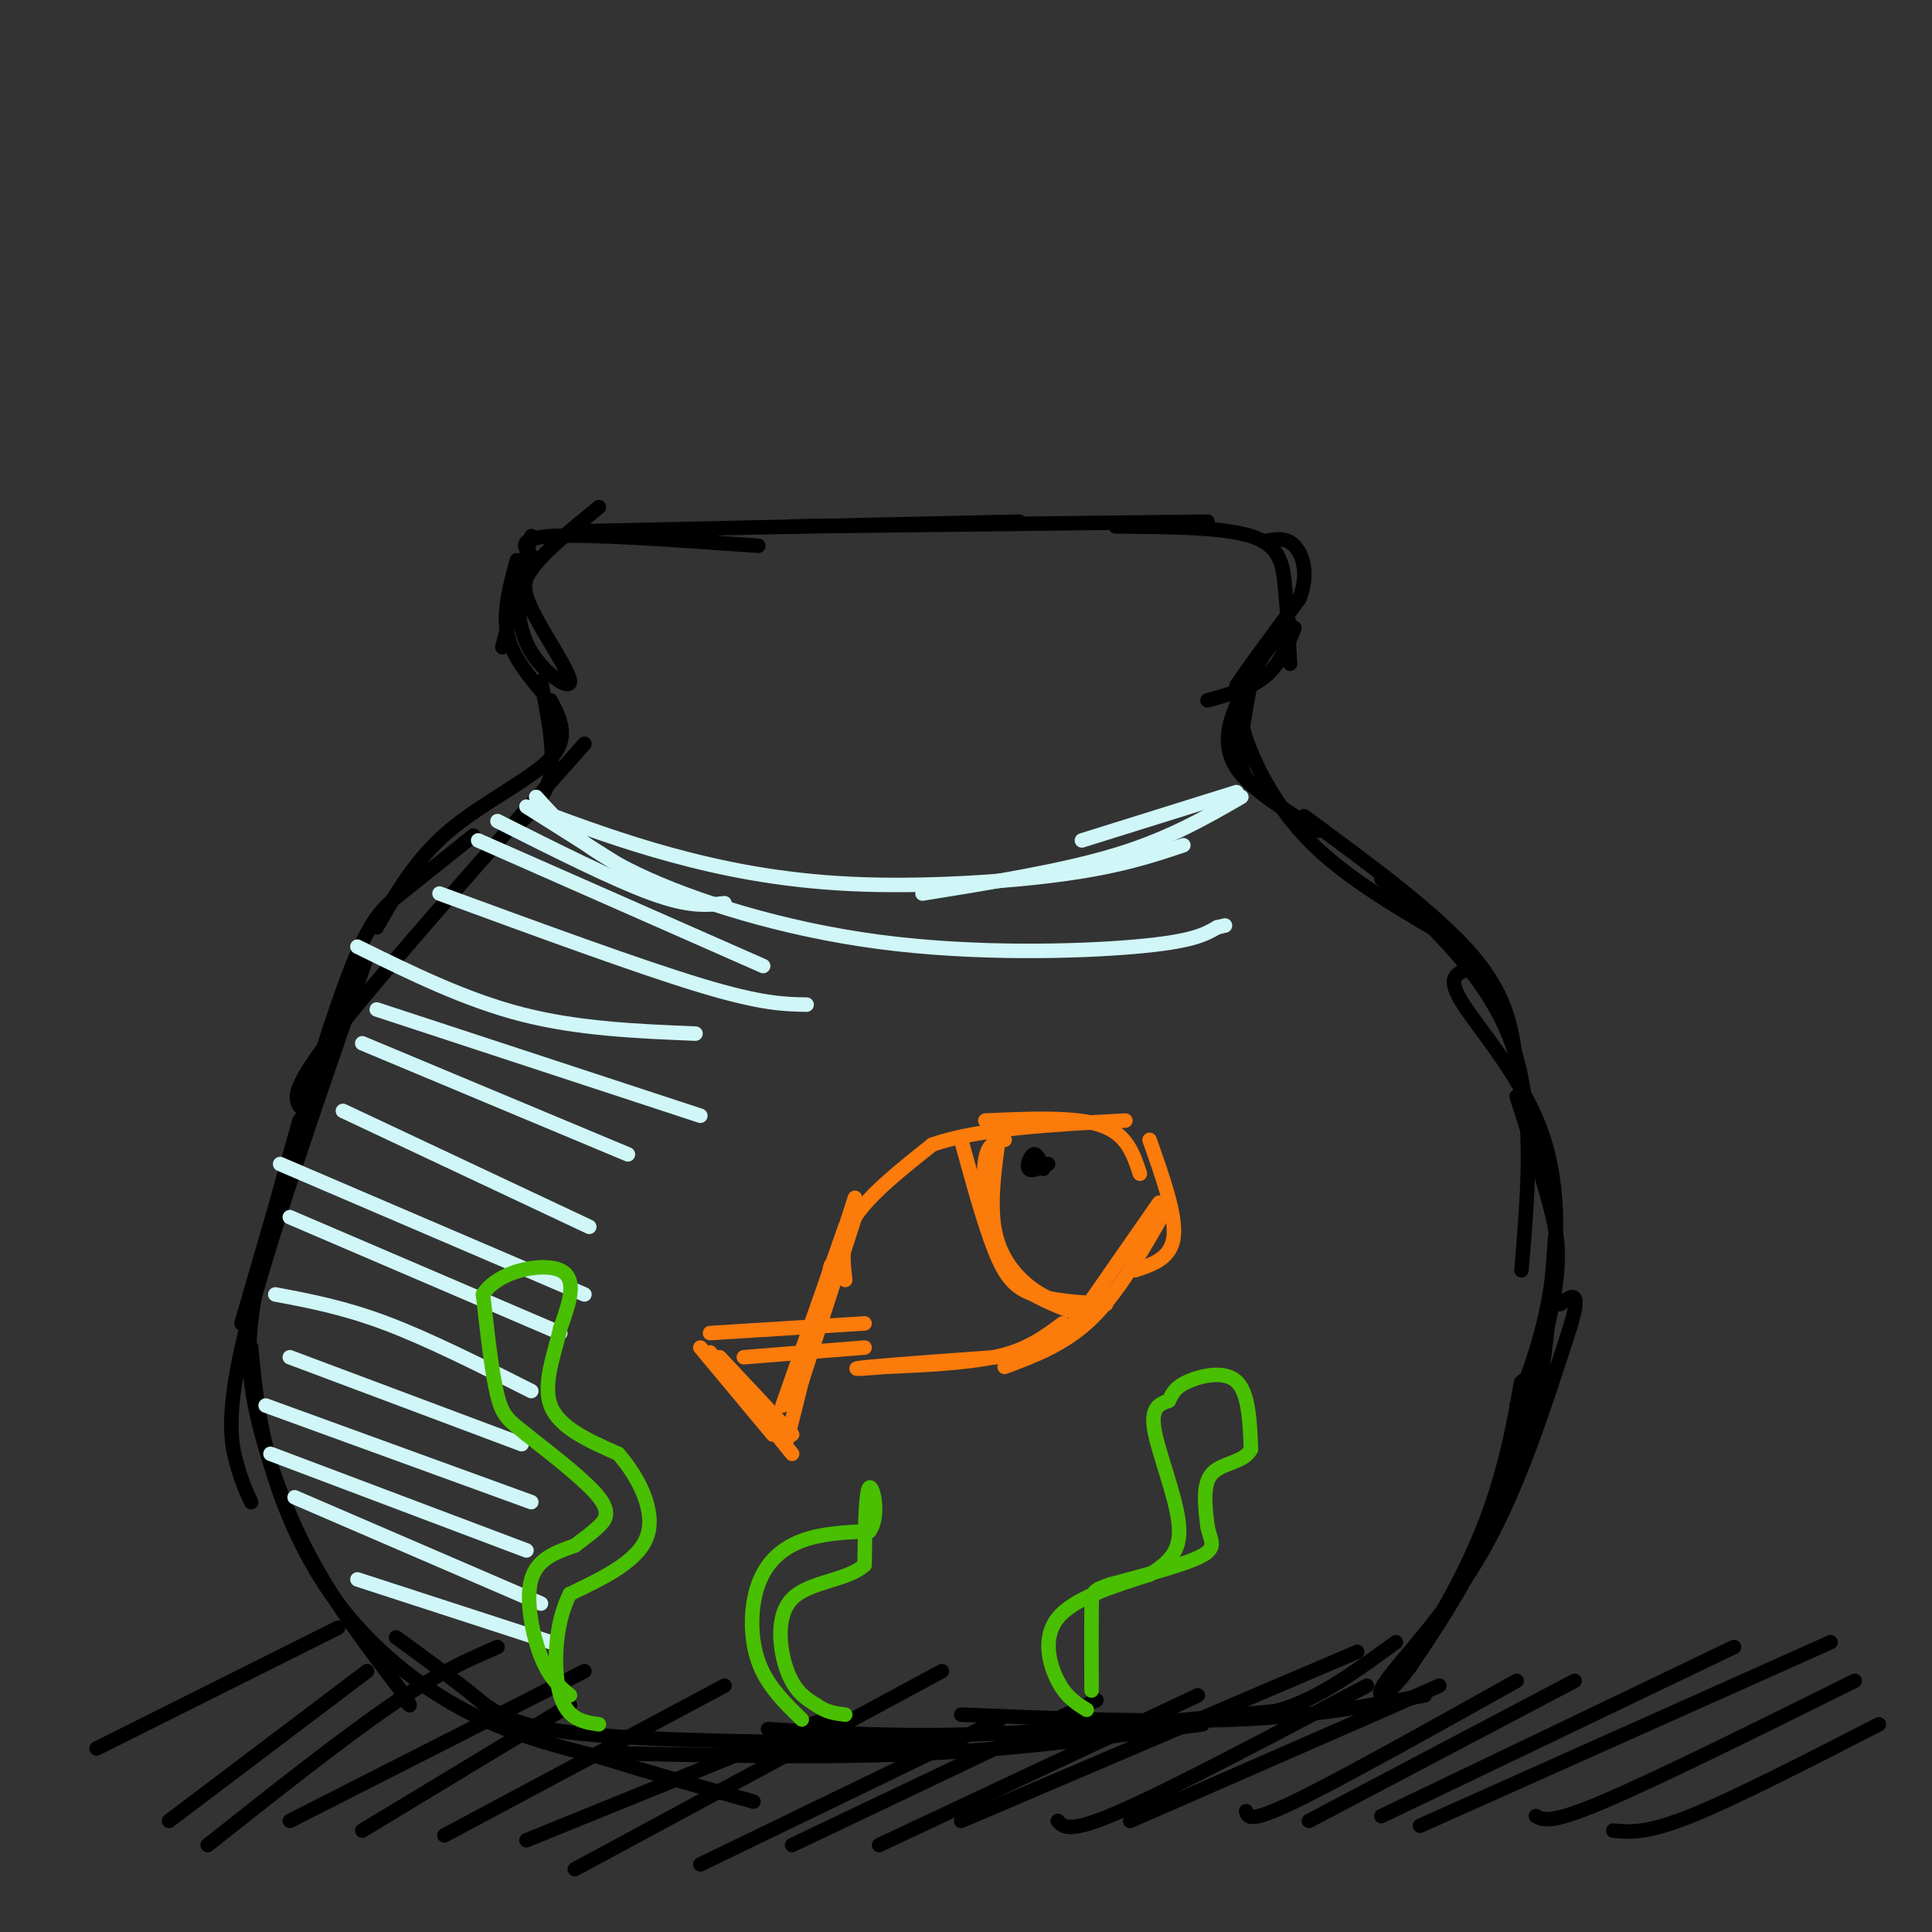 <svg viewBox='0 0 400 400' version='1.1' xmlns='http://www.w3.org/2000/svg' xmlns:xlink='http://www.w3.org/1999/xlink'><rect x="0" y="0" width="400" height="400" fill="#333333" stroke="none"/><g fill='none' stroke='#000000' stroke-width='3' stroke-linecap='round' stroke-linejoin='round'><path d='M110,111c0.000,0.000 -6.000,23.000 -6,23'/><path d='M107,116c-1.417,5.250 -2.833,10.500 -2,15c0.833,4.500 3.917,8.250 7,12'/><path d='M107,120c0.125,5.262 0.250,10.524 3,15c2.750,4.476 8.125,8.167 8,6c-0.125,-2.167 -5.750,-10.190 -8,-15c-2.250,-4.810 -1.125,-6.405 0,-8'/><path d='M110,118c2.333,-3.500 8.167,-8.250 14,-13'/><path d='M111,116c-2.333,-2.250 -4.667,-4.500 3,-5c7.667,-0.500 25.333,0.750 43,2'/><path d='M120,110c0.000,0.000 91.000,-2.000 91,-2'/><path d='M164,109c0.000,0.000 86.000,-1.000 86,-1'/><path d='M231,109c11.067,0.067 22.133,0.133 28,2c5.867,1.867 6.533,5.533 7,10c0.467,4.467 0.733,9.733 1,15'/><path d='M267,136c0.167,2.500 0.083,1.250 0,0'/><path d='M268,130c-1.500,3.750 -3.000,7.500 -6,10c-3.000,2.500 -7.500,3.750 -12,5'/><path d='M267,129c-5.667,6.917 -11.333,13.833 -11,13c0.333,-0.833 6.667,-9.417 13,-18'/><path d='M269,124c2.067,-5.200 0.733,-9.200 -1,-11c-1.733,-1.800 -3.867,-1.400 -6,-1'/><path d='M112,141c1.417,7.000 2.833,14.000 2,19c-0.833,5.000 -3.917,8.000 -7,11'/><path d='M114,145c2.000,3.844 4.000,7.689 0,12c-4.000,4.311 -14.000,9.089 -21,15c-7.000,5.911 -11.000,12.956 -15,20'/><path d='M121,154c-20.583,23.250 -41.167,46.500 -51,59c-9.833,12.500 -8.917,14.250 -8,16'/><path d='M98,173c-5.467,4.378 -10.933,8.756 -15,12c-4.067,3.244 -6.733,5.356 -12,20c-5.267,14.644 -13.133,41.822 -21,69'/><path d='M76,198c-10.267,29.578 -20.533,59.156 -25,77c-4.467,17.844 -3.133,23.956 -2,28c1.133,4.044 2.067,6.022 3,8'/><path d='M62,232c-3.589,12.690 -7.179,25.381 -9,35c-1.821,9.619 -1.875,16.167 0,25c1.875,8.833 5.679,19.952 11,30c5.321,10.048 12.161,19.024 19,28'/><path d='M83,350c3.167,4.833 1.583,2.917 0,1'/><path d='M52,279c0.708,7.458 1.417,14.917 4,24c2.583,9.083 7.042,19.792 14,29c6.958,9.208 16.417,16.917 26,22c9.583,5.083 19.292,7.542 29,10'/><path d='M125,364c10.000,3.167 20.500,6.083 31,9'/><path d='M82,339c5.800,4.222 11.600,8.444 16,12c4.400,3.556 7.400,6.444 23,8c15.600,1.556 43.800,1.778 72,2'/><path d='M128,363c21.917,0.500 43.833,1.000 64,0c20.167,-1.000 38.583,-3.500 57,-6'/><path d='M159,358c13.500,0.833 27.000,1.667 45,1c18.000,-0.667 40.500,-2.833 63,-5'/><path d='M199,355c20.500,0.833 41.000,1.667 57,1c16.000,-0.667 27.500,-2.833 39,-5'/><path d='M248,356c6.583,-0.167 13.167,-0.333 20,-3c6.833,-2.667 13.917,-7.833 21,-13'/><path d='M259,141c-1.250,6.583 -2.500,13.167 -2,17c0.500,3.833 2.750,4.917 5,6'/><path d='M262,135c-2.156,3.489 -4.311,6.978 -6,11c-1.689,4.022 -2.911,8.578 0,13c2.911,4.422 9.956,8.711 17,13'/><path d='M258,145c-0.844,1.467 -1.689,2.933 0,8c1.689,5.067 5.911,13.733 13,21c7.089,7.267 17.044,13.133 27,19'/><path d='M270,169c13.833,10.167 27.667,20.333 35,29c7.333,8.667 8.167,15.833 9,23'/><path d='M286,182c11.083,10.250 22.167,20.500 27,34c4.833,13.500 3.417,30.250 2,47'/><path d='M303,201c-1.708,0.857 -3.417,1.714 0,7c3.417,5.286 11.958,15.000 16,26c4.042,11.000 3.583,23.286 2,33c-1.583,9.714 -4.292,16.857 -7,24'/><path d='M314,227c2.667,8.311 5.333,16.622 7,23c1.667,6.378 2.333,10.822 0,22c-2.333,11.178 -7.667,29.089 -13,47'/><path d='M322,256c-1.250,16.583 -2.500,33.167 -7,47c-4.500,13.833 -12.250,24.917 -20,36'/><path d='M295,339c-0.596,1.914 7.912,-11.301 13,-25c5.088,-13.699 6.754,-27.880 7,-28c0.246,-0.120 -0.930,13.823 -5,26c-4.070,12.177 -11.035,22.589 -18,33'/><path d='M292,345c-4.893,6.845 -8.125,7.458 -5,3c3.125,-4.458 12.607,-13.988 20,-27c7.393,-13.012 12.696,-29.506 18,-46'/><path d='M325,275c2.667,-8.500 0.333,-6.750 -2,-5'/></g>
<g fill='none' stroke='#D0F6F7' stroke-width='3' stroke-linecap='round' stroke-linejoin='round'><path d='M109,167c0.000,0.000 19.000,12.000 19,12'/><path d='M111,165c4.696,5.232 9.393,10.464 21,16c11.607,5.536 30.125,11.375 50,14c19.875,2.625 41.107,2.036 53,1c11.893,-1.036 14.446,-2.518 17,-4'/><path d='M252,192c2.833,-0.667 1.417,-0.333 0,0'/><path d='M112,168c8.387,3.101 16.774,6.202 27,9c10.226,2.798 22.292,5.292 37,6c14.708,0.708 32.060,-0.369 44,-2c11.940,-1.631 18.470,-3.815 25,-6'/><path d='M191,185c14.500,-2.333 29.000,-4.667 40,-8c11.000,-3.333 18.500,-7.667 26,-12'/><path d='M224,174c0.000,0.000 32.000,-10.000 32,-10'/><path d='M103,170c12.083,6.083 24.167,12.167 32,15c7.833,2.833 11.417,2.417 15,2'/><path d='M99,174c0.000,0.000 59.000,26.000 59,26'/><path d='M91,185c20.667,7.583 41.333,15.167 54,19c12.667,3.833 17.333,3.917 22,4'/><path d='M74,196c11.167,5.500 22.333,11.000 34,14c11.667,3.000 23.833,3.500 36,4'/><path d='M78,209c0.000,0.000 67.000,22.000 67,22'/><path d='M75,216c0.000,0.000 55.000,23.000 55,23'/><path d='M71,230c0.000,0.000 51.000,24.000 51,24'/><path d='M58,241c0.000,0.000 63.000,27.000 63,27'/><path d='M60,252c0.000,0.000 56.000,24.000 56,24'/><path d='M57,268c7.083,1.333 14.167,2.667 23,6c8.833,3.333 19.417,8.667 30,14'/><path d='M60,281c0.000,0.000 48.000,18.000 48,18'/><path d='M55,291c0.000,0.000 55.000,20.000 55,20'/><path d='M56,301c0.000,0.000 53.000,20.000 53,20'/><path d='M61,310c0.000,0.000 51.000,22.000 51,22'/><path d='M74,327c0.000,0.000 40.000,13.000 40,13'/></g>
<g fill='none' stroke='#FB7B0B' stroke-width='3' stroke-linecap='round' stroke-linejoin='round'><path d='M175,265c-0.500,-4.167 -1.000,-8.333 2,-13c3.000,-4.667 9.500,-9.833 16,-15'/><path d='M193,237c9.333,-3.333 24.667,-4.167 40,-5'/><path d='M204,232c9.333,-0.417 18.667,-0.833 24,1c5.333,1.833 6.667,5.917 8,10'/><path d='M238,236c2.750,7.750 5.500,15.500 5,20c-0.500,4.500 -4.250,5.750 -8,7'/><path d='M240,249c0.000,0.000 -16.000,23.000 -16,23'/><path d='M241,251c-4.750,8.333 -9.500,16.667 -15,22c-5.500,5.333 -11.750,7.667 -18,10'/><path d='M228,270c-5.250,3.917 -10.500,7.833 -18,10c-7.500,2.167 -17.250,2.583 -27,3'/><path d='M183,283c-6.022,0.556 -7.578,0.444 -3,0c4.578,-0.444 15.289,-1.222 26,-2'/><path d='M206,281c6.667,-1.500 10.333,-4.250 14,-7'/><path d='M177,248c0.000,0.000 -10.000,31.000 -10,31'/><path d='M177,252c0.000,0.000 -11.000,34.000 -11,34'/><path d='M175,254c0.000,0.000 -13.000,37.000 -13,37'/><path d='M172,262c0.000,0.000 -9.000,36.000 -9,36'/><path d='M179,279c0.000,0.000 -25.000,2.000 -25,2'/><path d='M179,274c0.000,0.000 -32.000,2.000 -32,2'/><path d='M145,279c0.000,0.000 15.000,18.000 15,18'/><path d='M147,280c0.000,0.000 17.000,21.000 17,21'/><path d='M149,281c0.000,0.000 15.000,16.000 15,16'/><path d='M207,234c-1.089,7.622 -2.178,15.244 -1,21c1.178,5.756 4.622,9.644 8,12c3.378,2.356 6.689,3.178 10,4'/><path d='M199,236c2.400,8.756 4.800,17.511 7,23c2.200,5.489 4.200,7.711 8,9c3.800,1.289 9.400,1.644 15,2'/><path d='M208,236c-1.696,0.286 -3.393,0.571 -4,4c-0.607,3.429 -0.125,10.000 1,15c1.125,5.000 2.893,8.429 6,11c3.107,2.571 7.554,4.286 12,6'/></g>
<g fill='none' stroke='#000000' stroke-width='3' stroke-linecap='round' stroke-linejoin='round'><path d='M216,242c-0.644,-1.622 -1.289,-3.244 -2,-3c-0.711,0.244 -1.489,2.356 -1,3c0.489,0.644 2.244,-0.178 4,-1'/><path d='M35,377c0.000,0.000 41.000,-31.000 41,-31'/><path d='M43,382c14.000,-11.083 28.000,-22.167 38,-29c10.000,-6.833 16.000,-9.417 22,-12'/><path d='M60,377c0.000,0.000 61.000,-31.000 61,-31'/><path d='M75,379c0.000,0.000 43.000,-26.000 43,-26'/><path d='M92,380c0.000,0.000 58.000,-31.000 58,-31'/><path d='M109,381c0.000,0.000 64.000,-26.000 64,-26'/><path d='M119,387c0.000,0.000 76.000,-41.000 76,-41'/><path d='M145,386c0.000,0.000 62.000,-30.000 62,-30'/><path d='M164,382c0.000,0.000 63.000,-30.000 63,-30'/><path d='M182,382c0.000,0.000 66.000,-31.000 66,-31'/><path d='M199,377c0.000,0.000 82.000,-35.000 82,-35'/><path d='M219,377c1.167,1.333 2.333,2.667 13,-2c10.667,-4.667 30.833,-15.333 51,-26'/><path d='M234,377c0.000,0.000 64.000,-28.000 64,-28'/><path d='M258,375c0.333,1.250 0.667,2.500 10,-2c9.333,-4.500 27.667,-14.750 46,-25'/><path d='M271,377c0.000,0.000 55.000,-29.000 55,-29'/><path d='M286,376c0.000,0.000 73.000,-35.000 73,-35'/><path d='M294,378c0.000,0.000 85.000,-38.000 85,-38'/><path d='M318,376c1.500,0.833 3.000,1.667 14,-3c11.000,-4.667 31.500,-14.833 52,-25'/><path d='M334,379c3.417,0.333 6.833,0.667 16,-3c9.167,-3.667 24.083,-11.333 39,-19'/><path d='M20,362c0.000,0.000 50.000,-25.000 50,-25'/></g>
<g fill='none' stroke='#49BF01' stroke-width='3' stroke-linecap='round' stroke-linejoin='round'><path d='M225,354c-2.111,-1.289 -4.222,-2.578 -6,-6c-1.778,-3.422 -3.222,-8.978 0,-13c3.222,-4.022 11.111,-6.511 19,-9'/><path d='M238,326c4.631,-2.821 6.708,-5.375 6,-11c-0.708,-5.625 -4.202,-14.321 -5,-19c-0.798,-4.679 1.101,-5.339 3,-6'/><path d='M242,290c0.810,-1.667 1.333,-2.833 4,-4c2.667,-1.167 7.476,-2.333 10,0c2.524,2.333 2.762,8.167 3,14'/><path d='M259,300c-1.267,2.800 -5.933,2.800 -8,5c-2.067,2.200 -1.533,6.600 -1,11'/><path d='M250,316c0.467,2.778 2.133,4.222 -1,6c-3.133,1.778 -11.067,3.889 -19,6'/><path d='M230,328c-3.844,1.289 -3.956,1.511 -4,5c-0.044,3.489 -0.022,10.244 0,17'/><path d='M118,351c-2.111,-1.756 -4.222,-3.511 -6,-8c-1.778,-4.489 -3.222,-11.711 -2,-16c1.222,-4.289 5.111,-5.644 9,-7'/><path d='M119,320c2.345,-1.786 3.708,-2.750 5,-4c1.292,-1.250 2.512,-2.786 0,-6c-2.512,-3.214 -8.756,-8.107 -15,-13'/><path d='M109,297c-3.533,-2.867 -4.867,-3.533 -6,-8c-1.133,-4.467 -2.067,-12.733 -3,-21'/><path d='M100,268c3.089,-4.911 12.311,-6.689 16,-5c3.689,1.689 1.844,6.844 0,12'/><path d='M116,275c-1.067,4.978 -3.733,11.422 -2,16c1.733,4.578 7.867,7.289 14,10'/><path d='M128,301c4.222,4.800 7.778,11.800 6,17c-1.778,5.200 -8.889,8.600 -16,12'/><path d='M118,330c-3.289,6.267 -3.511,15.933 -2,21c1.511,5.067 4.756,5.533 8,6'/><path d='M166,356c-3.619,-3.518 -7.238,-7.036 -9,-12c-1.762,-4.964 -1.667,-11.375 0,-16c1.667,-4.625 4.905,-7.464 9,-9c4.095,-1.536 9.048,-1.768 14,-2'/><path d='M180,317c2.222,-3.022 0.778,-9.578 0,-9c-0.778,0.578 -0.889,8.289 -1,16'/><path d='M179,324c-3.417,3.250 -11.458,3.375 -15,7c-3.542,3.625 -2.583,10.750 -1,15c1.583,4.250 3.792,5.625 6,7'/><path d='M169,353c2.000,1.500 4.000,1.750 6,2'/></g>
</svg>